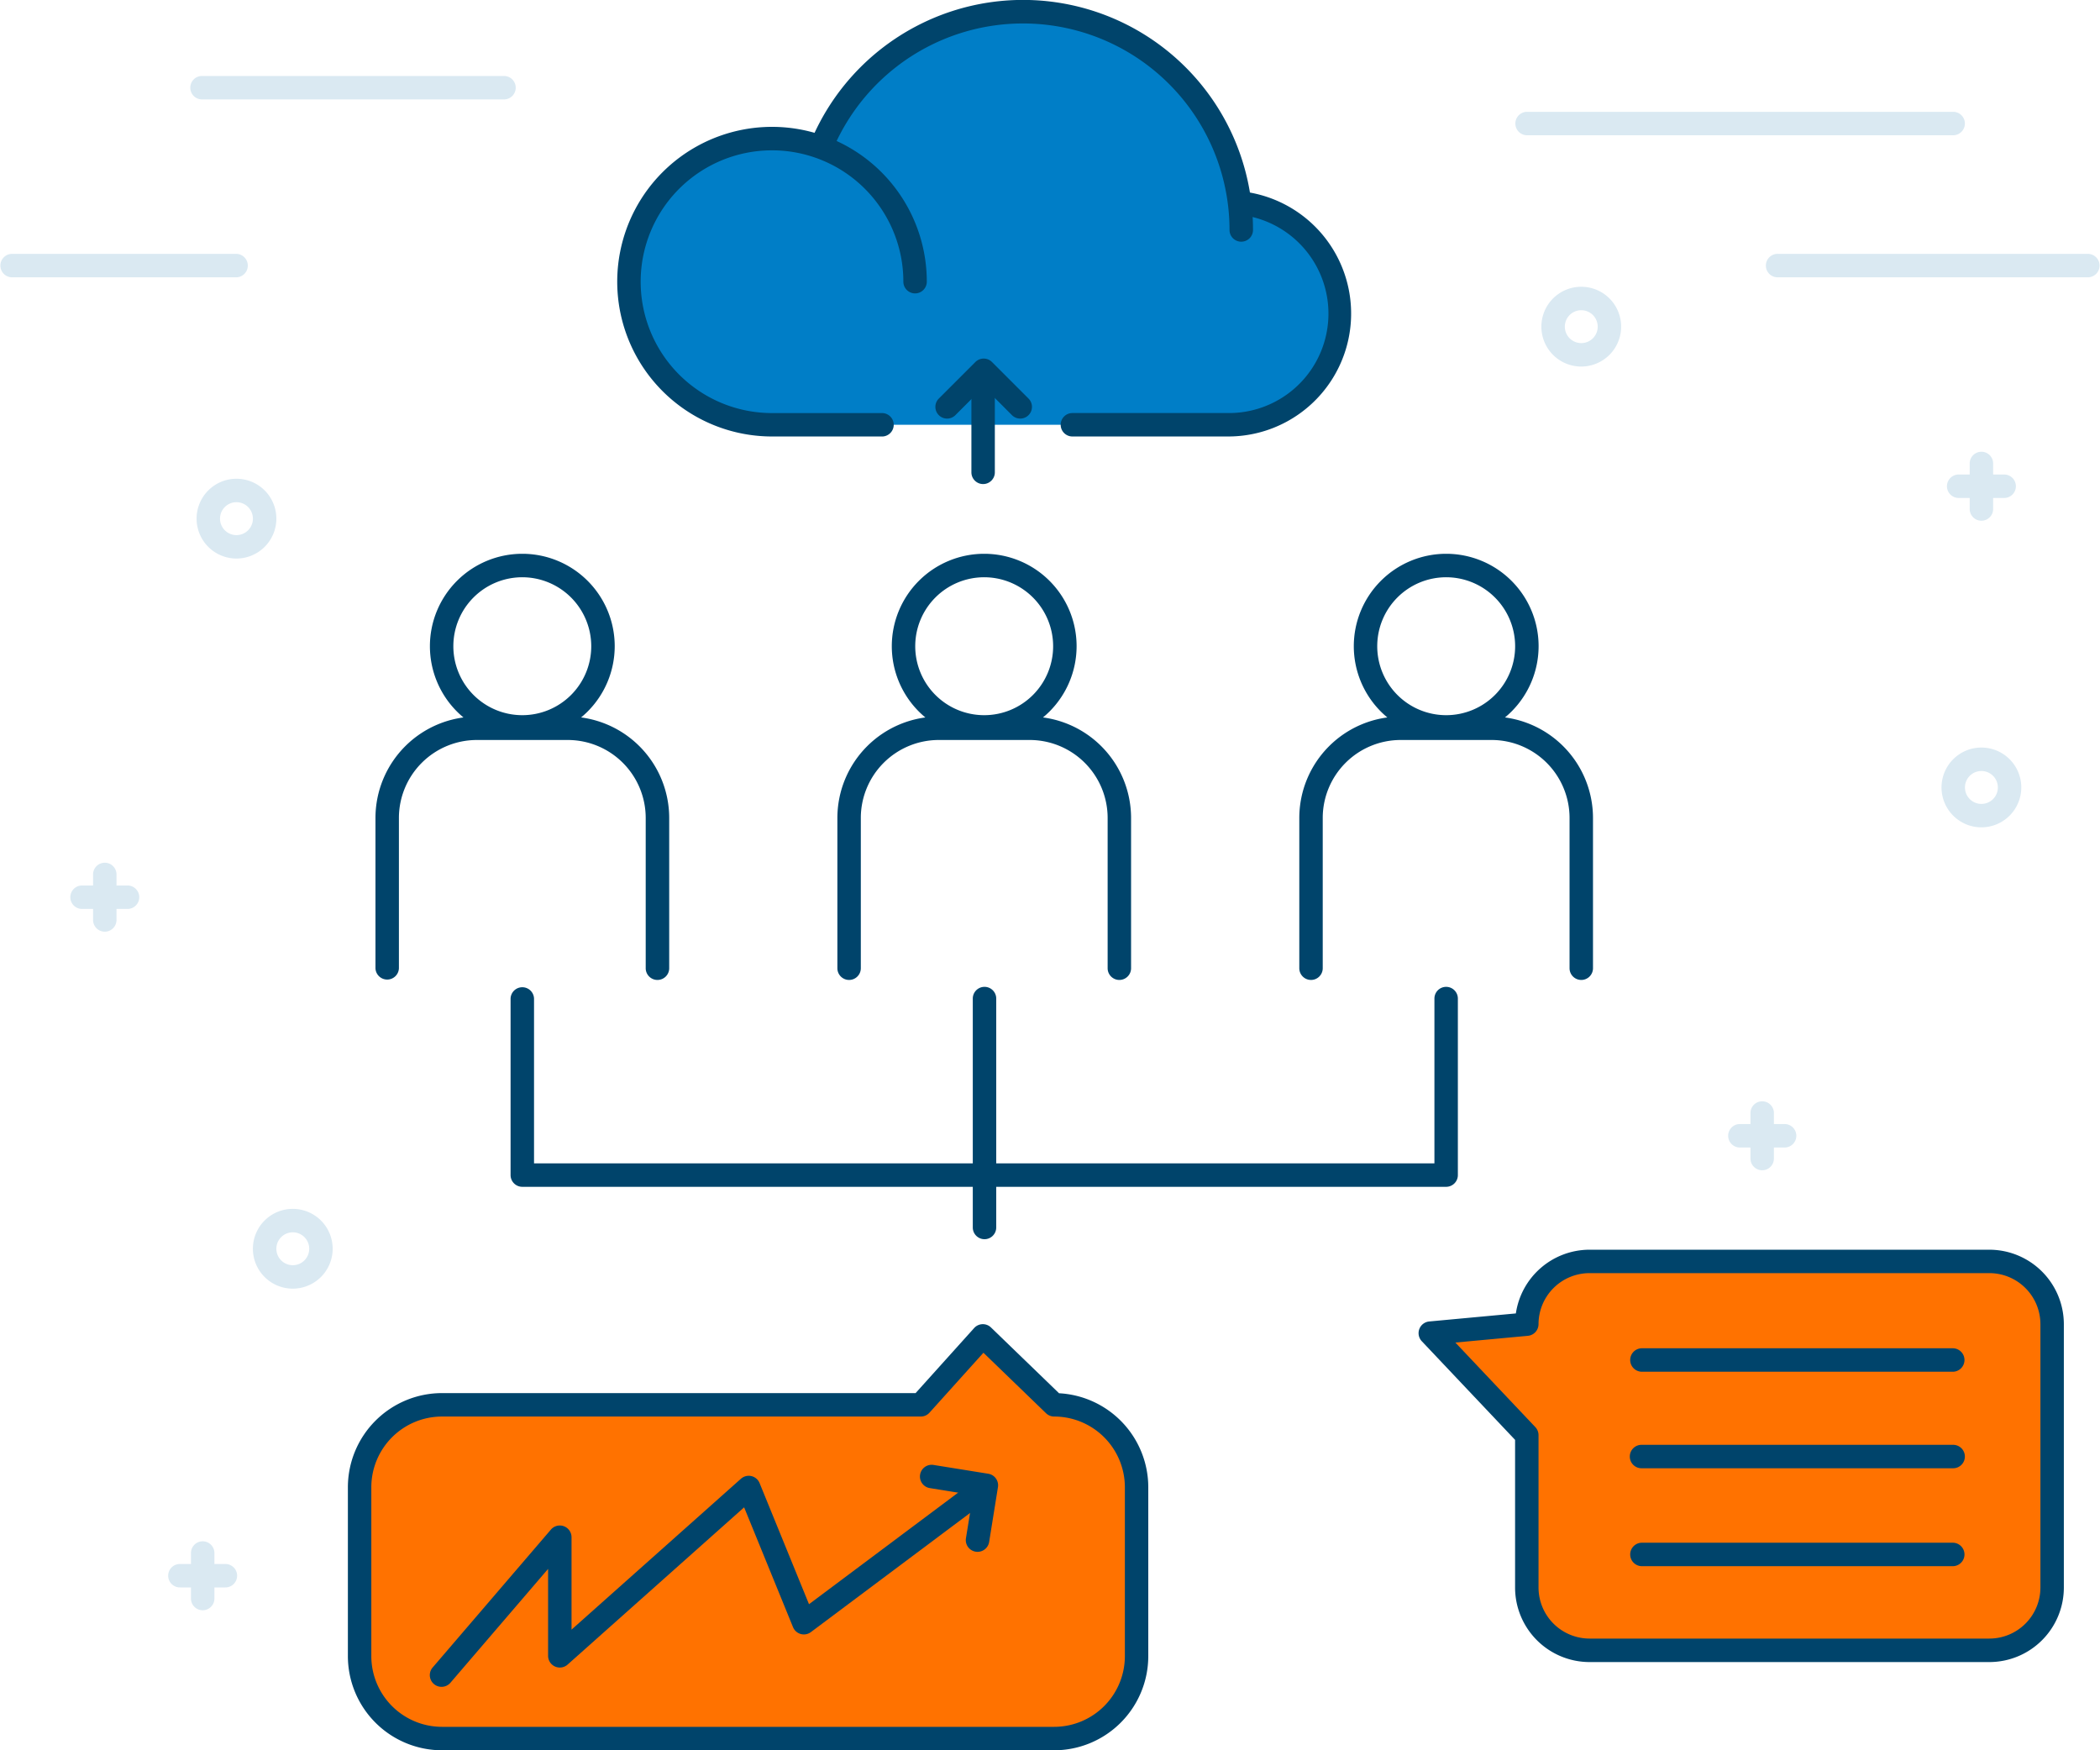 <svg xmlns="http://www.w3.org/2000/svg" viewBox="0 0 150 125"><defs><style>.a{fill:#00446b;}.b{fill:#ff7200;}.c{fill:#e8e8e6;}.d{fill:#007ec7;}.e{fill:#dae9f2;}</style></defs><title>team</title><path class="a" d="M37.308,52.75a6.6,6.6,0,1,1,6.6-6.6A6.607,6.607,0,0,1,37.308,52.75Zm0-11.524a4.925,4.925,0,1,0,4.924,4.925A4.93,4.93,0,0,0,37.308,41.226Z"/><path class="a" d="M46.96,69.985a.838.838,0,0,1-.838-.837V58.413a5.571,5.571,0,0,0-5.564-5.565h-6.5a5.571,5.571,0,0,0-5.564,5.565V69.148a.838.838,0,0,1-1.675,0V58.413a7.247,7.247,0,0,1,7.239-7.239h6.5A7.247,7.247,0,0,1,47.8,58.413V69.148A.837.837,0,0,1,46.96,69.985Z"/><path class="a" d="M70.3,52.75a6.6,6.6,0,1,1,6.6-6.6A6.607,6.607,0,0,1,70.3,52.75Zm0-11.524a4.925,4.925,0,1,0,4.924,4.925A4.93,4.93,0,0,0,70.3,41.226Z"/><path class="a" d="M79.954,69.985a.837.837,0,0,1-.837-.837V58.413a5.571,5.571,0,0,0-5.565-5.565h-6.5a5.571,5.571,0,0,0-5.565,5.565V69.148a.837.837,0,0,1-1.674,0V58.413a7.247,7.247,0,0,1,7.239-7.239h6.5a7.247,7.247,0,0,1,7.239,7.239V69.148A.837.837,0,0,1,79.954,69.985Z"/><path class="a" d="M103.3,52.75a6.6,6.6,0,1,1,6.6-6.6A6.607,6.607,0,0,1,103.3,52.75Zm0-11.524a4.925,4.925,0,1,0,4.924,4.925A4.93,4.93,0,0,0,103.3,41.226Z"/><path class="a" d="M112.948,69.985a.837.837,0,0,1-.837-.837V58.413a5.571,5.571,0,0,0-5.565-5.565h-6.5a5.571,5.571,0,0,0-5.565,5.565V69.148a.837.837,0,0,1-1.674,0V58.413a7.247,7.247,0,0,1,7.239-7.239h6.5a7.247,7.247,0,0,1,7.239,7.239V69.148A.837.837,0,0,1,112.948,69.985Z"/><path class="a" d="M103.3,84.759H37.308a.838.838,0,0,1-.838-.837V71.315a.838.838,0,0,1,1.675,0V83.084h64.314V71.315a.837.837,0,0,1,1.674,0V83.922A.837.837,0,0,1,103.3,84.759Z"/><path class="a" d="M70.322,88.5a.837.837,0,0,1-.837-.837V71.315a.837.837,0,0,1,1.674,0V87.664A.837.837,0,0,1,70.322,88.5Z"/><path class="b" d="M75.3,100.328,70.2,95.4l-4.432,4.924h-34.2a5.885,5.885,0,0,0-5.885,5.885v12.065a5.885,5.885,0,0,0,5.885,5.885H75.3a5.885,5.885,0,0,0,5.885-5.885V106.213A5.885,5.885,0,0,0,75.3,100.328Z"/><path class="b" d="M142.1,90.085H113.539a4.482,4.482,0,0,0-4.482,4.482l-6.894.64,6.894,7.288v10.883a4.482,4.482,0,0,0,4.482,4.481H142.1a4.481,4.481,0,0,0,4.481-4.481V94.567A4.482,4.482,0,0,0,142.1,90.085Z"/><path class="a" d="M75.3,125H31.571a6.729,6.729,0,0,1-6.722-6.722V106.213a6.73,6.73,0,0,1,6.722-6.722H65.4l4.183-4.647a.836.836,0,0,1,1.2-.042l4.863,4.7a6.73,6.73,0,0,1,6.374,6.713v12.065A6.729,6.729,0,0,1,75.3,125ZM31.571,101.165a5.054,5.054,0,0,0-5.048,5.048v12.065a5.054,5.054,0,0,0,5.048,5.048H75.3a5.054,5.054,0,0,0,5.048-5.048V106.213a5.054,5.054,0,0,0-5.048-5.048.837.837,0,0,1-.582-.235l-4.473-4.321-3.852,4.279a.832.832,0,0,1-.622.277Z"/><path class="a" d="M31.539,120.469a.836.836,0,0,1-.635-1.382l8.447-9.849a.838.838,0,0,1,1.473.545v6.6l12.1-10.774a.837.837,0,0,1,1.332.308l3.53,8.65,12.035-9a.837.837,0,1,1,1,1.341l-12.9,9.652a.838.838,0,0,1-1.277-.354l-3.492-8.556L40.544,118.879a.837.837,0,0,1-1.394-.626v-6.208l-6.976,8.132A.834.834,0,0,1,31.539,120.469Z"/><path class="a" d="M69.823,110.827a.862.862,0,0,1-.133-.011.836.836,0,0,1-.694-.959l.5-3.082-3.081-.5a.837.837,0,1,1,.265-1.653l3.908.628a.836.836,0,0,1,.694.959l-.628,3.908A.838.838,0,0,1,69.823,110.827Z"/><path class="a" d="M142.1,118.7H113.539a5.325,5.325,0,0,1-5.319-5.319v-10.55l-6.665-7.046a.838.838,0,0,1,.531-1.409l6.19-.575a5.327,5.327,0,0,1,5.263-4.55H142.1a5.325,5.325,0,0,1,5.318,5.319v18.811A5.325,5.325,0,0,1,142.1,118.7ZM103.954,95.881l5.712,6.039a.836.836,0,0,1,.229.575v10.883a3.647,3.647,0,0,0,3.644,3.644H142.1a3.648,3.648,0,0,0,3.644-3.644V94.567a3.648,3.648,0,0,0-3.644-3.644H113.539a3.647,3.647,0,0,0-3.644,3.644.838.838,0,0,1-.76.833Z"/><path class="a" d="M139.511,97.965H117.252a.838.838,0,0,1,0-1.675h22.259a.838.838,0,0,1,0,1.675Z"/><path class="a" d="M139.511,104.859H117.252a.837.837,0,0,1,0-1.674h22.259a.837.837,0,0,1,0,1.674Z"/><path class="a" d="M139.511,111.852H117.252a.838.838,0,0,1,0-1.675h22.259a.838.838,0,0,1,0,1.675Z"/><path class="c" d="M58.842,10.06c-.044.1-.087.2-.129.3C58.713,10.356,59.458,10.192,58.842,10.06Z"/><path class="d" d="M88.974,14.55l-.314,1.873A15.588,15.588,0,0,0,58.842,10.06c.616.132-.129.3-.129.3.042-.1.085-.2.129-.3A23.256,23.256,0,0,0,55.147,9.9a10.219,10.219,0,1,0,0,20.437H87.734a7.941,7.941,0,0,0,1.24-15.785Z"/><path class="a" d="M88.66,17.26a.837.837,0,0,1-.837-.837,14.752,14.752,0,0,0-28.339-5.741.837.837,0,1,1-1.542-.652A16.426,16.426,0,0,1,89.5,16.423.836.836,0,0,1,88.66,17.26Z"/><path class="a" d="M63,31.172H55.147A11.056,11.056,0,1,1,66.2,20.117a.837.837,0,1,1-1.674,0A9.382,9.382,0,1,0,55.147,29.5H63a.837.837,0,1,1,0,1.674Z"/><path class="a" d="M87.734,31.172H76.6a.837.837,0,0,1,0-1.674H87.734a7.1,7.1,0,0,0,1.11-14.121.838.838,0,0,1,.259-1.655,8.779,8.779,0,0,1-1.369,17.45Z"/><path class="a" d="M70.223,34.57a.837.837,0,0,1-.837-.837V27.725a.837.837,0,0,1,1.674,0v6.008A.837.837,0,0,1,70.223,34.57Z"/><path class="a" d="M72.875,29.894a.834.834,0,0,1-.592-.245l-2.02-2.021-2.021,2.021a.837.837,0,1,1-1.184-1.184l2.613-2.612a.837.837,0,0,1,1.184,0l2.612,2.612a.837.837,0,0,1-.592,1.429Z"/><path class="e" d="M139.511,9.66H109.077a.837.837,0,0,1,0-1.674h30.434a.837.837,0,0,1,0,1.674Z"/><path class="e" d="M149.163,19.805H127a.838.838,0,1,1,0-1.675h22.16a.838.838,0,0,1,0,1.675Z"/><path class="e" d="M36,7.1H14.429a.837.837,0,1,1,0-1.674H36A.837.837,0,0,1,36,7.1Z"/><path class="e" d="M16.891,19.805H.837a.838.838,0,0,1,0-1.675H16.891a.838.838,0,0,1,0,1.675Z"/><path class="e" d="M143.155,35.563h-3.25a.837.837,0,0,1,0-1.674h3.25a.837.837,0,0,1,0,1.674Z"/><path class="e" d="M141.53,37.188a.837.837,0,0,1-.837-.837V33.1a.837.837,0,1,1,1.674,0v3.25A.837.837,0,0,1,141.53,37.188Z"/><path class="e" d="M127.5,81.952h-3.25a.838.838,0,0,1,0-1.675h3.25a.838.838,0,0,1,0,1.675Z"/><path class="e" d="M125.87,83.577a.837.837,0,0,1-.837-.837V79.489a.837.837,0,0,1,1.674,0V82.74A.837.837,0,0,1,125.87,83.577Z"/><path class="e" d="M9.11,64.913H5.86a.837.837,0,1,1,0-1.674H9.11a.837.837,0,1,1,0,1.674Z"/><path class="e" d="M7.485,66.538a.837.837,0,0,1-.837-.837v-3.25a.837.837,0,1,1,1.674,0V65.7A.837.837,0,0,1,7.485,66.538Z"/><path class="e" d="M16.1,113.37h-3.25a.837.837,0,1,1,0-1.674H16.1a.837.837,0,0,1,0,1.674Z"/><path class="e" d="M14.478,115a.837.837,0,0,1-.837-.837v-3.25a.837.837,0,1,1,1.674,0v3.25A.837.837,0,0,1,14.478,115Z"/><path class="e" d="M141.53,59.086a2.849,2.849,0,1,1,2.848-2.848A2.852,2.852,0,0,1,141.53,59.086Zm0-4.023a1.175,1.175,0,1,0,1.174,1.175A1.175,1.175,0,0,0,141.53,55.063Z"/><path class="e" d="M16.891,39.889A2.849,2.849,0,1,1,19.74,37.04,2.852,2.852,0,0,1,16.891,39.889Zm0-4.023a1.175,1.175,0,1,0,1.174,1.174A1.176,1.176,0,0,0,16.891,35.866Z"/><path class="e" d="M20.914,92.032a2.849,2.849,0,1,1,2.848-2.849A2.852,2.852,0,0,1,20.914,92.032Zm0-4.023a1.174,1.174,0,1,0,1.174,1.174A1.175,1.175,0,0,0,20.914,88.009Z"/><path class="e" d="M112.948,26.178a2.849,2.849,0,1,1,2.848-2.849A2.852,2.852,0,0,1,112.948,26.178Zm0-4.023a1.174,1.174,0,1,0,1.174,1.174A1.175,1.175,0,0,0,112.948,22.155Z"/></svg>